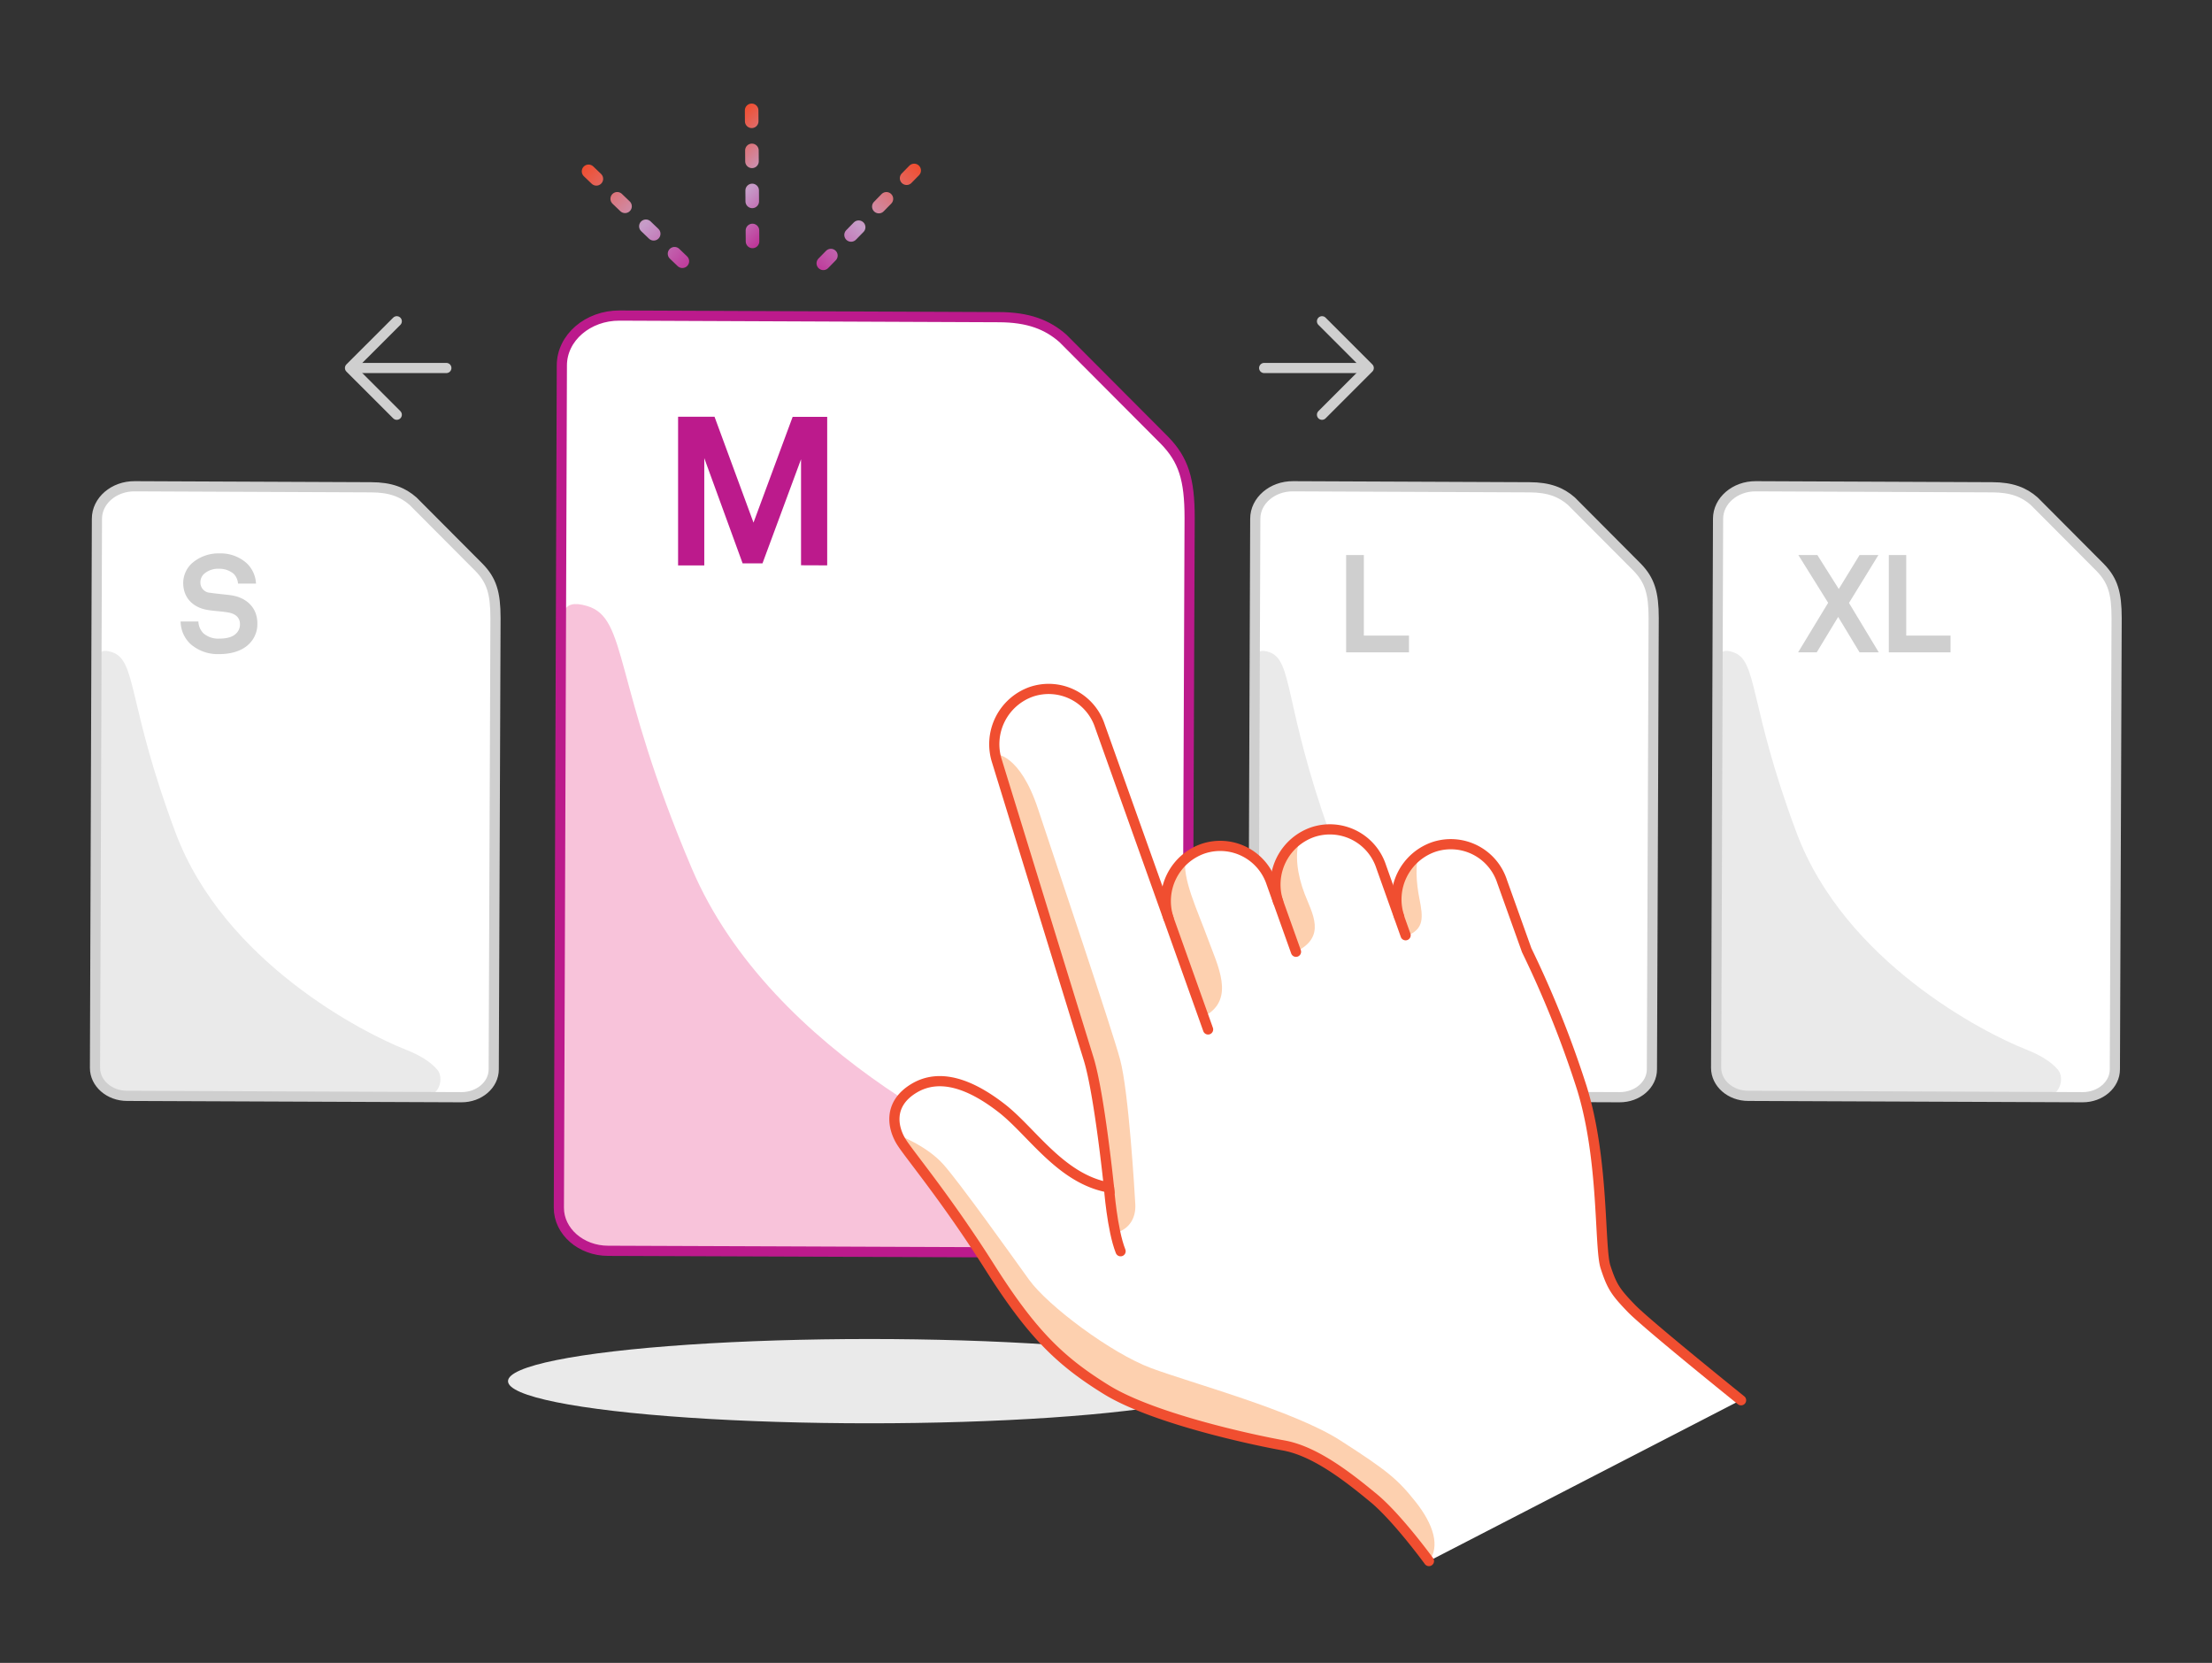<svg xmlns="http://www.w3.org/2000/svg" xmlns:xlink="http://www.w3.org/1999/xlink" width="652" height="490" viewBox="0 0 652 490"><rect x="0" y="0" width="652" height="490" fill="#333333" stroke="none"/><defs><linearGradient id="a" x1="705.58" y1="-694.98" x2="739.15" y2="-694.98" gradientTransform="matrix(0.72, 0.71, -0.69, 0.73, -780.71, 51.54)" gradientUnits="userSpaceOnUse"><stop offset="0" stop-color="#f04e30"/><stop offset="0.51" stop-color="#c69dc9"/><stop offset="1" stop-color="#bc1a8c"/></linearGradient><linearGradient id="b" x1="683.58" y1="-663.78" x2="731.73" y2="-663.78" gradientTransform="translate(-780.72 51.41) rotate(44.02)" xlink:href="#a"/><linearGradient id="c" x1="754.28" y1="-732.56" x2="754.28" y2="-684.29" gradientTransform="translate(-780.72 51.41) rotate(44.02)" xlink:href="#a"/></defs><title>tablets-page-lego-illustrations</title><path d="M487.54,188.17,487,314.85c0,4.55-4.28,8.22-9.52,8.2L379,322.66c-5.24,0-9.48-3.72-9.46-8.28l.57-161.78c0-5.31,5-9.6,11.1-9.58l69.69.31c5.79,0,9.42,1.49,12.38,4.09L482.73,167C486.35,170.7,487.54,180.73,487.54,188.17Z" fill="#fff"/><path d="M370,197.62l-.58,114.64c0,6.83,3.25,10.85,9,10.85l83.83-.25c3.06,0,4.84-5.1,2.7-7.72-1.81-2.23-4.75-4.18-8.79-5.86-11.82-4.89-50.76-25.87-64.27-63.89s-10.77-50.75-17.71-53.2C369.54,190.55,370,194.37,370,197.62Z" fill="#eaeaea" fill-rule="evenodd"/><path d="M487.43,182.11l-.52,133c0,4.55-4.28,8.23-9.52,8.21l-98.55-.4c-5.24,0-9.48-3.72-9.46-8.27L370,152.86c0-5.31,5-9.6,11.1-9.57l69.69.3c5.79,0,9.42,1.49,12.38,4.09l19.5,19.57C486.24,171,487.43,174.68,487.43,182.11Z" fill="none" stroke="#cfcfcf" stroke-linecap="round" stroke-linejoin="round" stroke-width="3"/><path d="M624,188.17l-.52,126.68c0,4.55-4.28,8.22-9.52,8.2l-98.55-.39c-5.24,0-9.48-3.72-9.46-8.28l.57-161.78c0-5.31,5-9.6,11.1-9.58l69.69.31c5.8,0,9.42,1.49,12.38,4.09L619.19,167C622.82,170.7,624,180.73,624,188.17Z" fill="#fff"/><path d="M506.51,197.62l-.62,114.64c0,6.83,3.43,10.85,9.46,10.85l88.32-.25c3.23,0,5.11-5.1,2.85-7.72q-2.87-3.34-9.26-5.86c-12.45-4.89-53.48-25.87-67.71-63.89s-11.35-50.75-18.67-53.2C506,190.55,506.51,194.37,506.51,197.62Z" fill="#eaeaea" fill-rule="evenodd"/><path d="M623.89,182.11l-.52,133c0,4.55-4.28,8.23-9.52,8.21l-98.55-.4c-5.24,0-9.48-3.72-9.46-8.27l.57-161.79c0-5.31,5-9.6,11.1-9.57l69.69.3c5.79,0,9.42,1.49,12.38,4.09l19.5,19.57C622.71,171,623.89,174.68,623.89,182.11Z" fill="none" stroke="#cfcfcf" stroke-linecap="round" stroke-linejoin="round" stroke-width="3"/><path d="M396.78,192.23V163.56H402v23.73h13.3v4.94Z" fill="#cfcfcf"/><path d="M548.12,192.23l-6.31-10.44-6.32,10.44H530l8.86-14.6-8.78-14.07h5.6l6.31,10,6.12-10h5.56L545,177.67l8.78,14.56Z" fill="#cfcfcf"/><path d="M556.74,192.23V163.56h5.13v23.73h13.06v4.94Z" fill="#cfcfcf"/><path d="M146.16,188.17l-.52,126.68c0,4.55-4.28,8.22-9.52,8.2l-98.55-.39c-5.24,0-9.48-3.72-9.46-8.28l.57-161.78c0-5.31,5-9.6,11.1-9.58l69.69.31c5.8,0,9.43,1.49,12.38,4.09L141.35,167C145,170.7,146.16,180.73,146.16,188.17Z" fill="#fff"/><path d="M28.67,197.62l-.62,114.64c0,6.83,3.43,10.85,9.48,10.85l88.45-.25c3.24,0,5.11-5.1,2.86-7.72q-2.88-3.34-9.29-5.86c-12.46-4.89-53.55-25.87-67.8-63.89s-11.37-50.75-18.7-53.2C28.17,190.55,28.67,194.37,28.67,197.62Z" fill="#eaeaea" fill-rule="evenodd"/><path d="M146.05,182.11l-.52,133c0,4.55-4.28,8.23-9.52,8.21l-98.55-.4c-5.24,0-9.48-3.72-9.46-8.27l.57-161.79c0-5.31,5-9.6,11.1-9.57l69.69.3c5.8,0,9.42,1.49,12.38,4.09l19.5,19.57C144.87,171,146.05,174.68,146.05,182.11Z" fill="none" stroke="#cfcfcf" stroke-linecap="round" stroke-linejoin="round" stroke-width="3"/><path d="M73.5,189.68c-2.15,2.18-5.44,3.07-8.9,3.07a12.19,12.19,0,0,1-8.42-2.95,9.22,9.22,0,0,1-2.94-6.67h5.24A5.12,5.12,0,0,0,60,186.65a6.64,6.64,0,0,0,4.73,1.53c1.95,0,3.81-.4,4.89-1.53a3.62,3.62,0,0,0,1.11-2.75c0-2.11-1.59-3.08-3.34-3.4-1.9-.36-4.37-.44-6.23-.77-3.9-.64-7.16-3.23-7.16-8a8,8,0,0,1,2.47-5.66,11.89,11.89,0,0,1,8.26-3,11.51,11.51,0,0,1,7.87,2.79,8.84,8.84,0,0,1,2.86,6.11H70.16a4.67,4.67,0,0,0-1.23-2.83,6.41,6.41,0,0,0-4.29-1.54,6.25,6.25,0,0,0-4.57,1.58,3.36,3.36,0,0,0-1,2.42A3,3,0,0,0,62,174.68c1.79.28,4.29.48,6.12.73,4.21.6,7.74,3.39,7.74,8.29A8.16,8.16,0,0,1,73.5,189.68Z" fill="#cfcfcf"/><ellipse cx="256.27" cy="406.99" rx="106.53" ry="12.42" fill="#eaeaea"/><path d="M350.82,161.88,350,356.23c0,7-6.56,12.62-14.6,12.59l-156-.6c-8,0-14.54-5.71-14.52-12.7l.88-248.21c0-8.15,7.65-14.72,17-14.69l111.71.47c8.9,0,14.47,2.28,19,6.27l29.92,30C349,135.08,350.82,150.47,350.82,161.88Z" fill="#fff"/><path d="M165.83,186.46l-1,166.67c0,9.93,5.66,15.78,15.63,15.78l146-.37c5.33,0,8.43-7.4,4.71-11.22q-4.74-4.85-15.32-8.51c-20.58-7.12-88.41-37.61-111.93-92.89s-18.77-73.78-30.87-77.35C165,176.19,165.83,181.75,165.83,186.46Z" fill="#f8c3da" fill-rule="evenodd"/><path d="M350.65,152.59l-.8,204c0,7-6.56,12.63-14.6,12.6l-105.57-.42-50.43-.19c-8,0-14.54-5.71-14.52-12.69l.88-248.21c0-8.15,7.65-14.73,17-14.69l111.71.47c8.9,0,14.47,2.28,19,6.27l29.91,30C348.83,135.48,350.65,141.18,350.65,152.59Z" fill="none" stroke="#bc1a8c" stroke-linecap="round" stroke-linejoin="round" stroke-width="3"/><path d="M480.7,385.43c-4.61-4.8-5.71-6.33-7.54-12.11s-.3-31.46-7-52.83A305.79,305.79,0,0,0,450,280l-7.22-20.22a15.89,15.89,0,0,0-20.2-10.14,16.36,16.36,0,0,0-10.14,20.51l-.05,0-5.26-14.77a15.91,15.91,0,0,0-20.21-10.13,16.36,16.36,0,0,0-10.14,20.51h0l-2-5.51a15.9,15.9,0,0,0-20.21-10.14,16.36,16.36,0,0,0-10.14,20.51v0L324.22,214A15.9,15.9,0,0,0,304,203.85a16.37,16.37,0,0,0-10.14,20.51s23.83,77.45,27,87.64,6,37.92,6,37.92c-14.19-2.52-22.63-16.42-31.61-23.37s-18.15-10.56-25.93-5.83-6.21,11.88-3.5,16,13.42,17,25.89,36.66,20.78,27.75,34.41,36.13,42.75,14.71,52.21,16.41,19.47,9.7,26.48,15.46S421.19,460,421.19,460l91.92-47.42S485.31,390.23,480.7,385.43Z" fill="#fff"/><path d="M278.08,343.14c4.8,5.38,19.8,26.41,25.27,34s24.08,21.58,35.94,26,42.07,12.51,55.81,21.34,16.82,11.35,22.15,18.06,7.28,13.19,3.94,17.5l-14.31-16.73S393.63,432,388.21,429.59s-8.54-3.92-21.73-6.14-33.31-9.25-45-16.89-20.12-16.93-29.8-33.17-26.06-38.54-26.06-38.54S273.29,337.77,278.08,343.14Z" fill="#fdd0af"/><path d="M293.33,222.19s7.2-.27,12.65,16.23,21.63,64.38,24.17,73.76,4.29,39.08,4.49,42.7-1.42,7.33-6.06,8.52l-3.11-25.57s-2.52-18.93-4.19-24.42-23.14-75.17-23.14-75.17Z" fill="#fdd0af"/><path d="M418.63,250.81c-1.73,3.3-1.1,9.75-.27,13.89,1.16,5.75,1.38,9-3.52,11l-4.31-12.2Z" fill="#fdd0af"/><path d="M349.47,252.77c-1.18,5.94,3.59,15.71,6.5,23.72s8.26,17.94-.88,22.92l-12.83-35.75Z" fill="#fdd0af"/><path d="M383.15,247.09c-1.62,4.51-.79,10.6,1.4,16.31s6.61,12.67-2.65,17.08l-7.31-21.66Z" fill="#fdd0af"/><path d="M421.19,460s-9.36-12.85-16.36-18.61-17-13.77-26.48-15.46-38.58-8-52.21-16.41-21.95-16.45-34.41-36.13-23.19-32.52-25.89-36.66-4.27-11.28,3.5-16,17-1.11,25.93,5.83,17.42,20.85,31.61,23.37c0,0-2.84-27.74-6-37.92s-27-87.64-27-87.64A16.37,16.37,0,0,1,304,203.85,15.9,15.9,0,0,1,324.22,214l31.87,89.35" fill="none" stroke="#f04e30" stroke-linecap="round" stroke-miterlimit="10" stroke-width="3"/><path d="M344.43,270.61a16.36,16.36,0,0,1,10.14-20.51,15.9,15.9,0,0,1,20.21,10.14L382,280.46" fill="none" stroke="#f04e30" stroke-linecap="round" stroke-miterlimit="10" stroke-width="3"/><path d="M376.75,265.74a16.36,16.36,0,0,1,10.14-20.51,15.91,15.91,0,0,1,20.21,10.13l7.21,20.23" fill="none" stroke="#f04e30" stroke-linecap="round" stroke-miterlimit="10" stroke-width="3"/><path d="M412.41,270.11a16.36,16.36,0,0,1,10.14-20.51,15.89,15.89,0,0,1,20.2,10.14L450,280a305.79,305.79,0,0,1,16.24,40.53c6.65,21.37,5.11,47.05,7,52.83s2.93,7.31,7.54,12.11,32.41,27.15,32.41,27.15" fill="none" stroke="#f04e30" stroke-linecap="round" stroke-miterlimit="10" stroke-width="3"/><path d="M326.88,349.92s.9,12.42,3.42,18.79" fill="none" stroke="#f04e30" stroke-linecap="round" stroke-miterlimit="10" stroke-width="3"/><path d="M236.11,166.57V135.33L224.75,166h-5.86l-11.3-31v31.61h-7.72V122.8h10.74L222.1,154l11.54-31.17h10.18v43.77Z" fill="#bc1a8c"/><line x1="401.84" y1="108.44" x2="372.62" y2="108.44" fill="none" stroke="#cfcfcf" stroke-linecap="round" stroke-linejoin="round" stroke-width="3"/><polyline points="389.67 122.21 403.44 108.44 389.67 94.67" fill="none" stroke="#cfcfcf" stroke-linecap="round" stroke-linejoin="round" stroke-width="3"/><line x1="104.77" y1="108.44" x2="131.56" y2="108.44" fill="none" stroke="#cfcfcf" stroke-linecap="round" stroke-linejoin="round" stroke-width="3"/><polyline points="116.95 122.21 103.17 108.44 116.95 94.67" fill="none" stroke="#cfcfcf" stroke-linecap="round" stroke-linejoin="round" stroke-width="3"/><line x1="221.55" y1="32.52" x2="221.84" y2="75.41" fill="none" stroke="url(#a)" stroke-linejoin="round" stroke-width="4" stroke-dasharray="3.22 8.58" stroke-linecap="round"/><line x1="173.48" y1="50.49" x2="205.36" y2="81.03" fill="none" stroke="url(#b)" stroke-linejoin="round" stroke-width="4" stroke-dasharray="3.19 8.51" stroke-linecap="round"/><line x1="269.46" y1="50.23" x2="238.49" y2="81.87" fill="none" stroke="url(#c)" stroke-linejoin="round" stroke-width="4" stroke-dasharray="3.19 8.51" stroke-linecap="round"/></svg>
